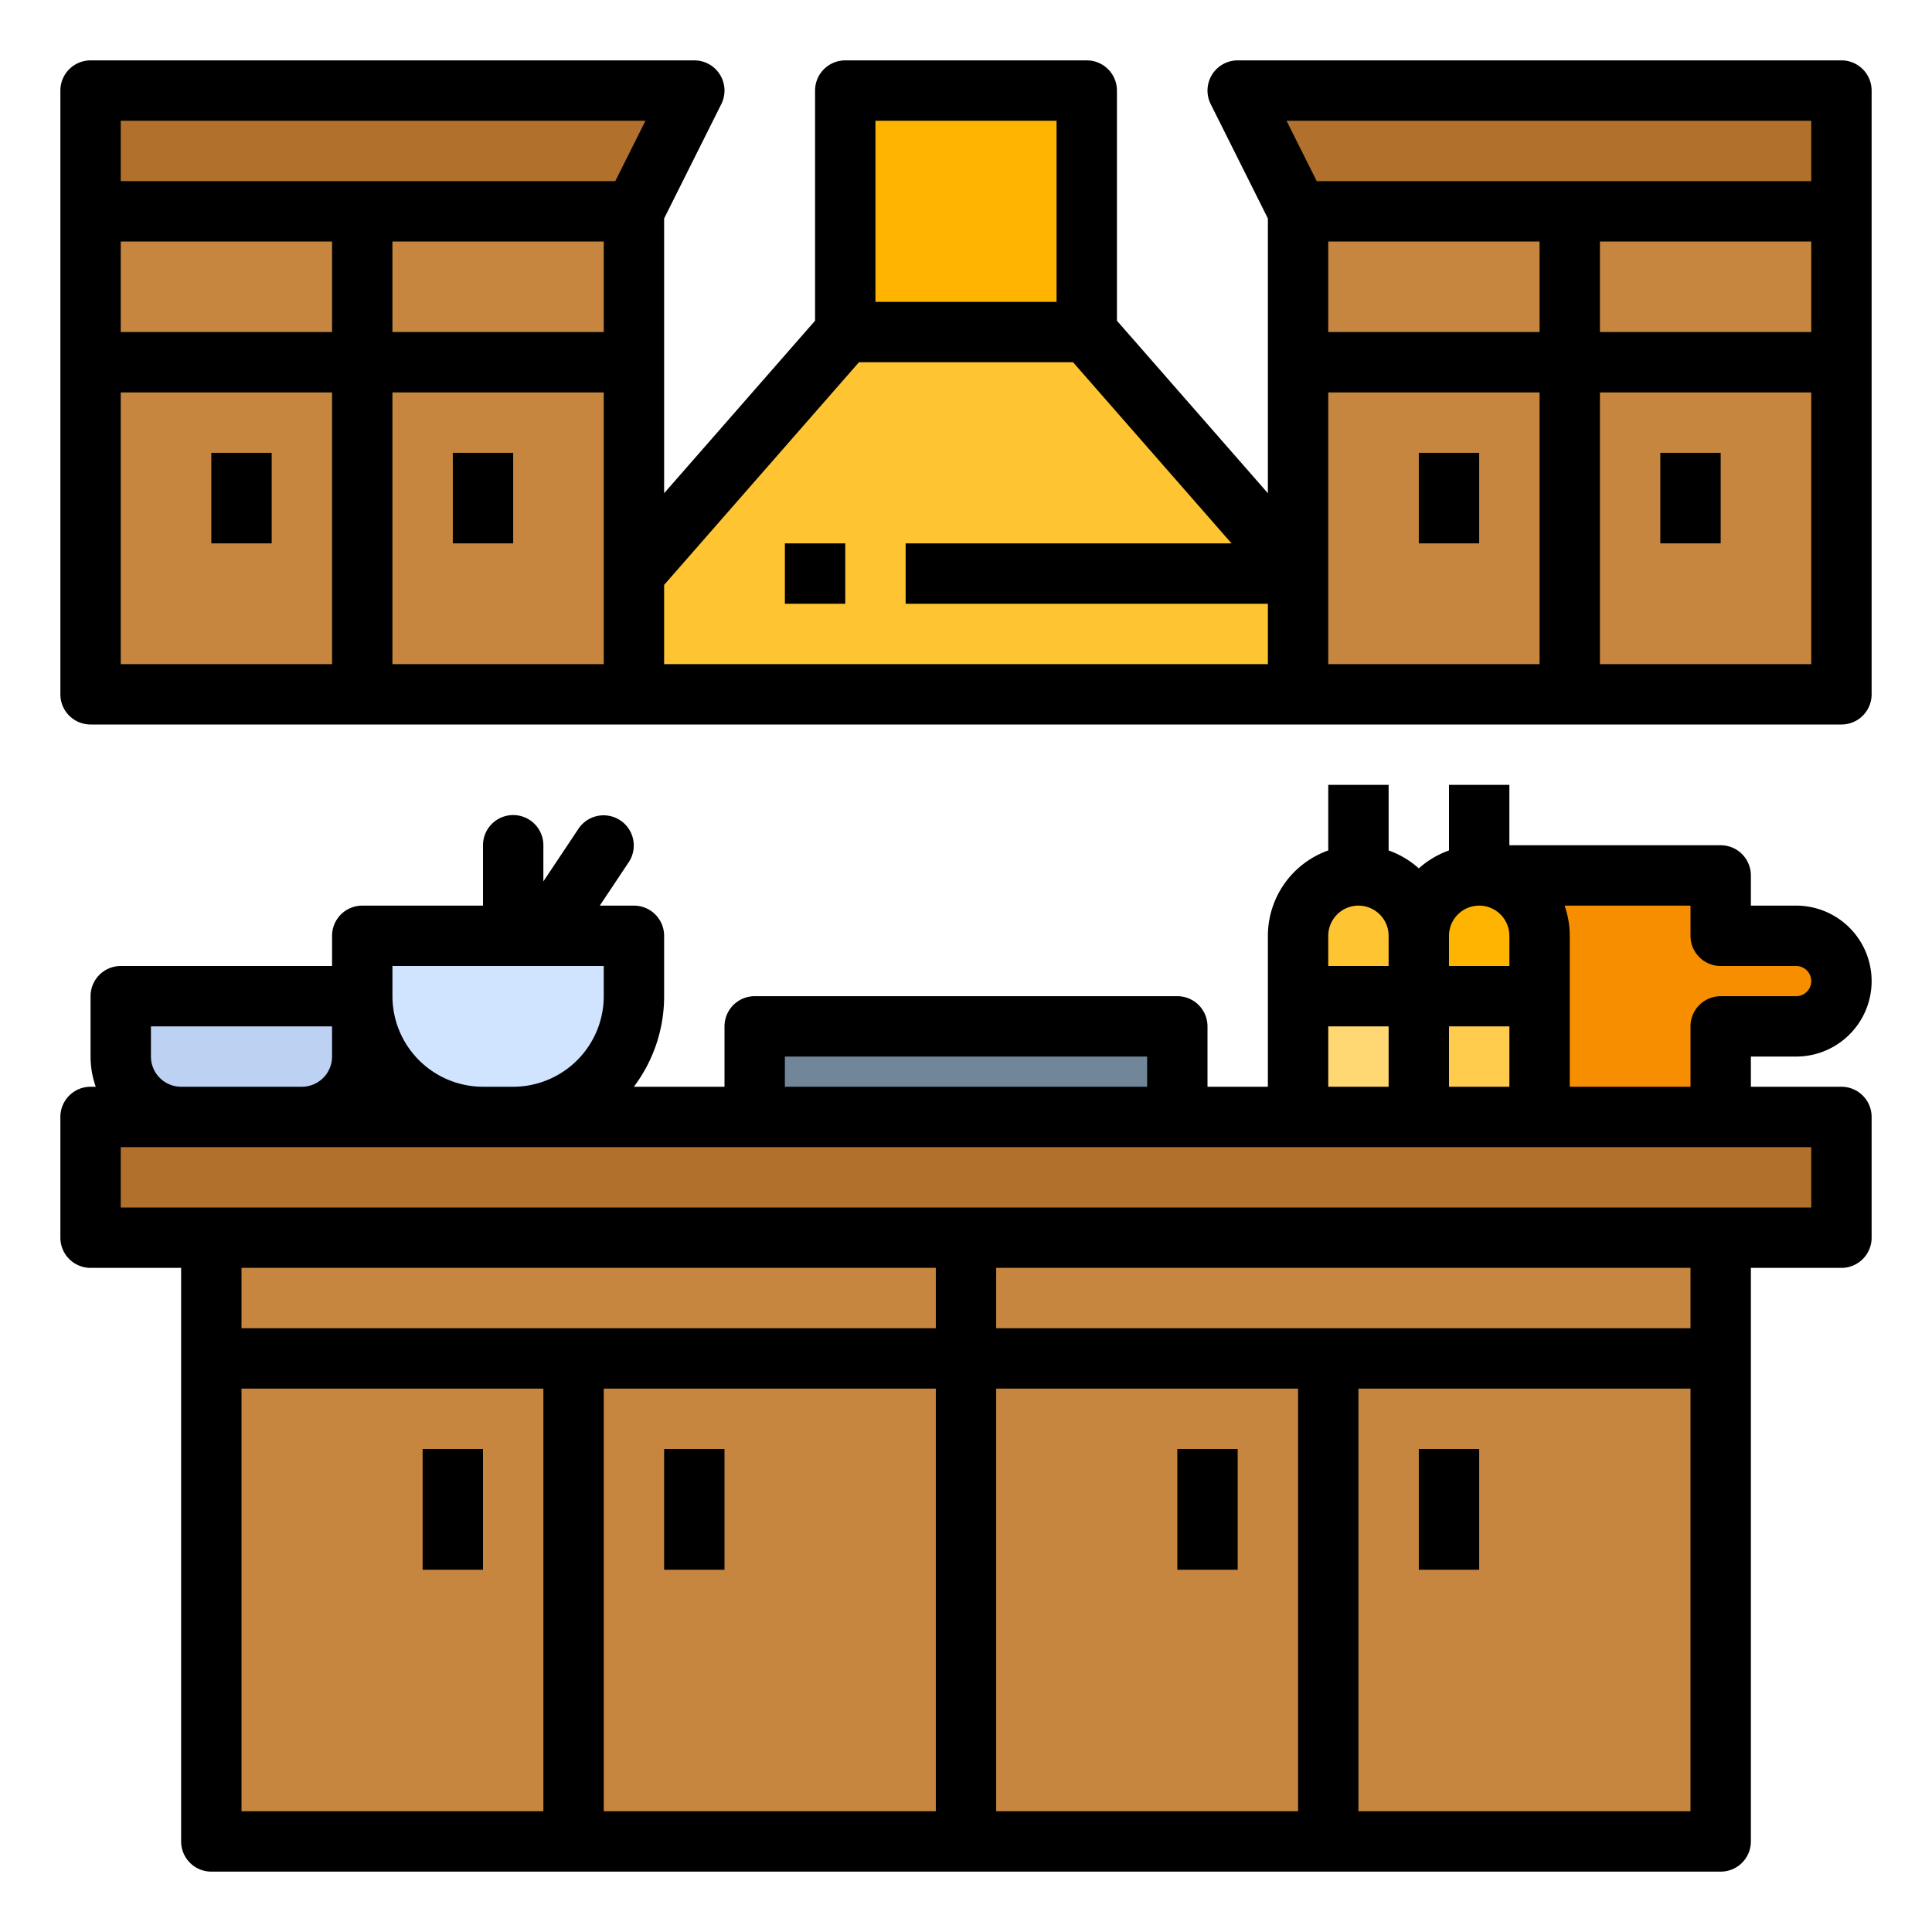 <?xml version="1.0" encoding="UTF-8" standalone="no"?><!-- icon666.com - MILLIONS OF FREE VECTOR ICONS --><svg width="1024" height="1024" id="filled_outline" viewBox="0 0 512 512" xmlns="http://www.w3.org/2000/svg" data-name="filled outline"><path d="m456 296v-24h20a12 12 0 0 0 12-12 12 12 0 0 0 -12-12h-20v-16h-64v64z" fill="#f78e00"/><path d="m24 184v-160h160l-16 32v128z" fill="#c78640"/><path d="m24 56h144l16-32h-160z" fill="#b1712c"/><path d="m344 152-56-64v-64h-64v64l-56 64v32h176z" fill="#ffc431"/><path d="m224 24h64v64h-64z" fill="#ffb401"/><path d="m24 296h464v32h-464z" fill="#b1712c"/><path d="m56 328h400v160h-400z" fill="#c78640"/><path d="m200 272h112v24h-112z" fill="#718799"/><path d="m32 264h64a0 0 0 0 1 0 0v16a16 16 0 0 1 -16 16h-32a16 16 0 0 1 -16-16v-16a0 0 0 0 1 0 0z" fill="#bdd1f2"/><path d="m376 296v-48a16 16 0 0 0 -16-16 16 16 0 0 0 -16 16v48z" fill="#ffc431"/><path d="m344 264h32v32h-32z" fill="#ffd873"/><path d="m488 184v-160h-160l16 32v128z" fill="#c78640"/><path d="m488 56h-144l-16-32h160z" fill="#b1712c"/><path d="m96 248h72a0 0 0 0 1 0 0v16a32 32 0 0 1 -32 32h-8a32 32 0 0 1 -32-32v-16a0 0 0 0 1 0 0z" fill="#d1e4ff"/><path d="m408 296v-48a16 16 0 0 0 -16-16 16 16 0 0 0 -16 16v48z" fill="#ffb401"/><path d="m376 264h32v32h-32z" fill="#ffcc4d"/><path d="m56 120h16v24h-16z"/><path d="m120 120h16v24h-16z"/><path d="m488 16h-160a8 8 0 0 0 -7.155 11.578l15.155 30.311v72.82l-40-45.715v-60.994a8 8 0 0 0 -8-8h-64a8 8 0 0 0 -8 8v60.994l-40 45.715v-72.82l15.155-30.311a8 8 0 0 0 -7.155-11.578h-160a8 8 0 0 0 -8 8v160a8 8 0 0 0 8 8h464a8 8 0 0 0 8-8v-160a8 8 0 0 0 -8-8zm-8 16v16h-131.056l-8-16zm-128 32h56v24h-56zm72 0h56v24h-56zm-144-32v48h-48v-48zm-52.37 64h56.741l42 48h-86.37v16h96v16h-160v-20.995zm-123.63-32h56v24h-56zm-16 24h-56v-24h56zm83.056-56-8 16h-131.056v-16zm-139.056 72h56v72h-56zm72 72v-72h56v72zm248-72h56v72h-56zm72 72v-72h56v72z"/><path d="m440 120h16v24h-16z"/><path d="m376 120h16v24h-16z"/><path d="m208 144h16v16h-16z"/><path d="m112 384h16v32h-16z"/><path d="m176 384h16v32h-16z"/><path d="m312 384h16v32h-16z"/><path d="m376 384h16v32h-16z"/><path d="m476 280a20 20 0 0 0 0-40h-12v-8a8 8 0 0 0 -8-8h-56v-16h-16v17.376a24.016 24.016 0 0 0 -8 4.755 24.016 24.016 0 0 0 -8-4.755v-17.376h-16v17.376a24.038 24.038 0 0 0 -16 22.624v40h-16v-16a8 8 0 0 0 -8-8h-112a8 8 0 0 0 -8 8v16h-24.022a39.79 39.79 0 0 0 8.022-24v-16a8 8 0 0 0 -8-8h-9.052l7.708-11.562a8 8 0 0 0 -13.312-8.875l-9.344 14.016v-9.578a8 8 0 0 0 -16 0v16h-32a8 8 0 0 0 -8 8v8h-56a8 8 0 0 0 -8 8v16a23.884 23.884 0 0 0 1.376 8h-1.376a8 8 0 0 0 -8 8v32a8 8 0 0 0 8 8h24v152a8 8 0 0 0 8 8h400a8 8 0 0 0 8-8v-152h24a8 8 0 0 0 8-8v-32a8 8 0 0 0 -8-8h-24v-8zm-92 8v-16h16v16zm8-48a8.009 8.009 0 0 1 8 8v8h-16v-8a8.009 8.009 0 0 1 8-8zm-32 0a8.009 8.009 0 0 1 8 8v8h-16v-8a8.009 8.009 0 0 1 8-8zm-8 32h16v16h-16zm-144 8h96v8h-96zm-104-24h56v8a24.027 24.027 0 0 1 -24 24h-8a24.027 24.027 0 0 1 -24-24zm-64 24v-8h48v8a8.009 8.009 0 0 1 -8 8h-32a8.009 8.009 0 0 1 -8-8zm208 56v16h-184v-16zm0 32v112h-88v-112zm16 0h80v112h-80zm-200 0h80v112h-80zm296 112v-112h88v112zm88-128h-184v-16h184zm32-32h-448v-16h448zm-64-32v-40a23.882 23.882 0 0 0 -1.376-8h33.376v8a8 8 0 0 0 8 8h20a4 4 0 0 1 0 8h-20a8 8 0 0 0 -8 8v16z"/></svg>